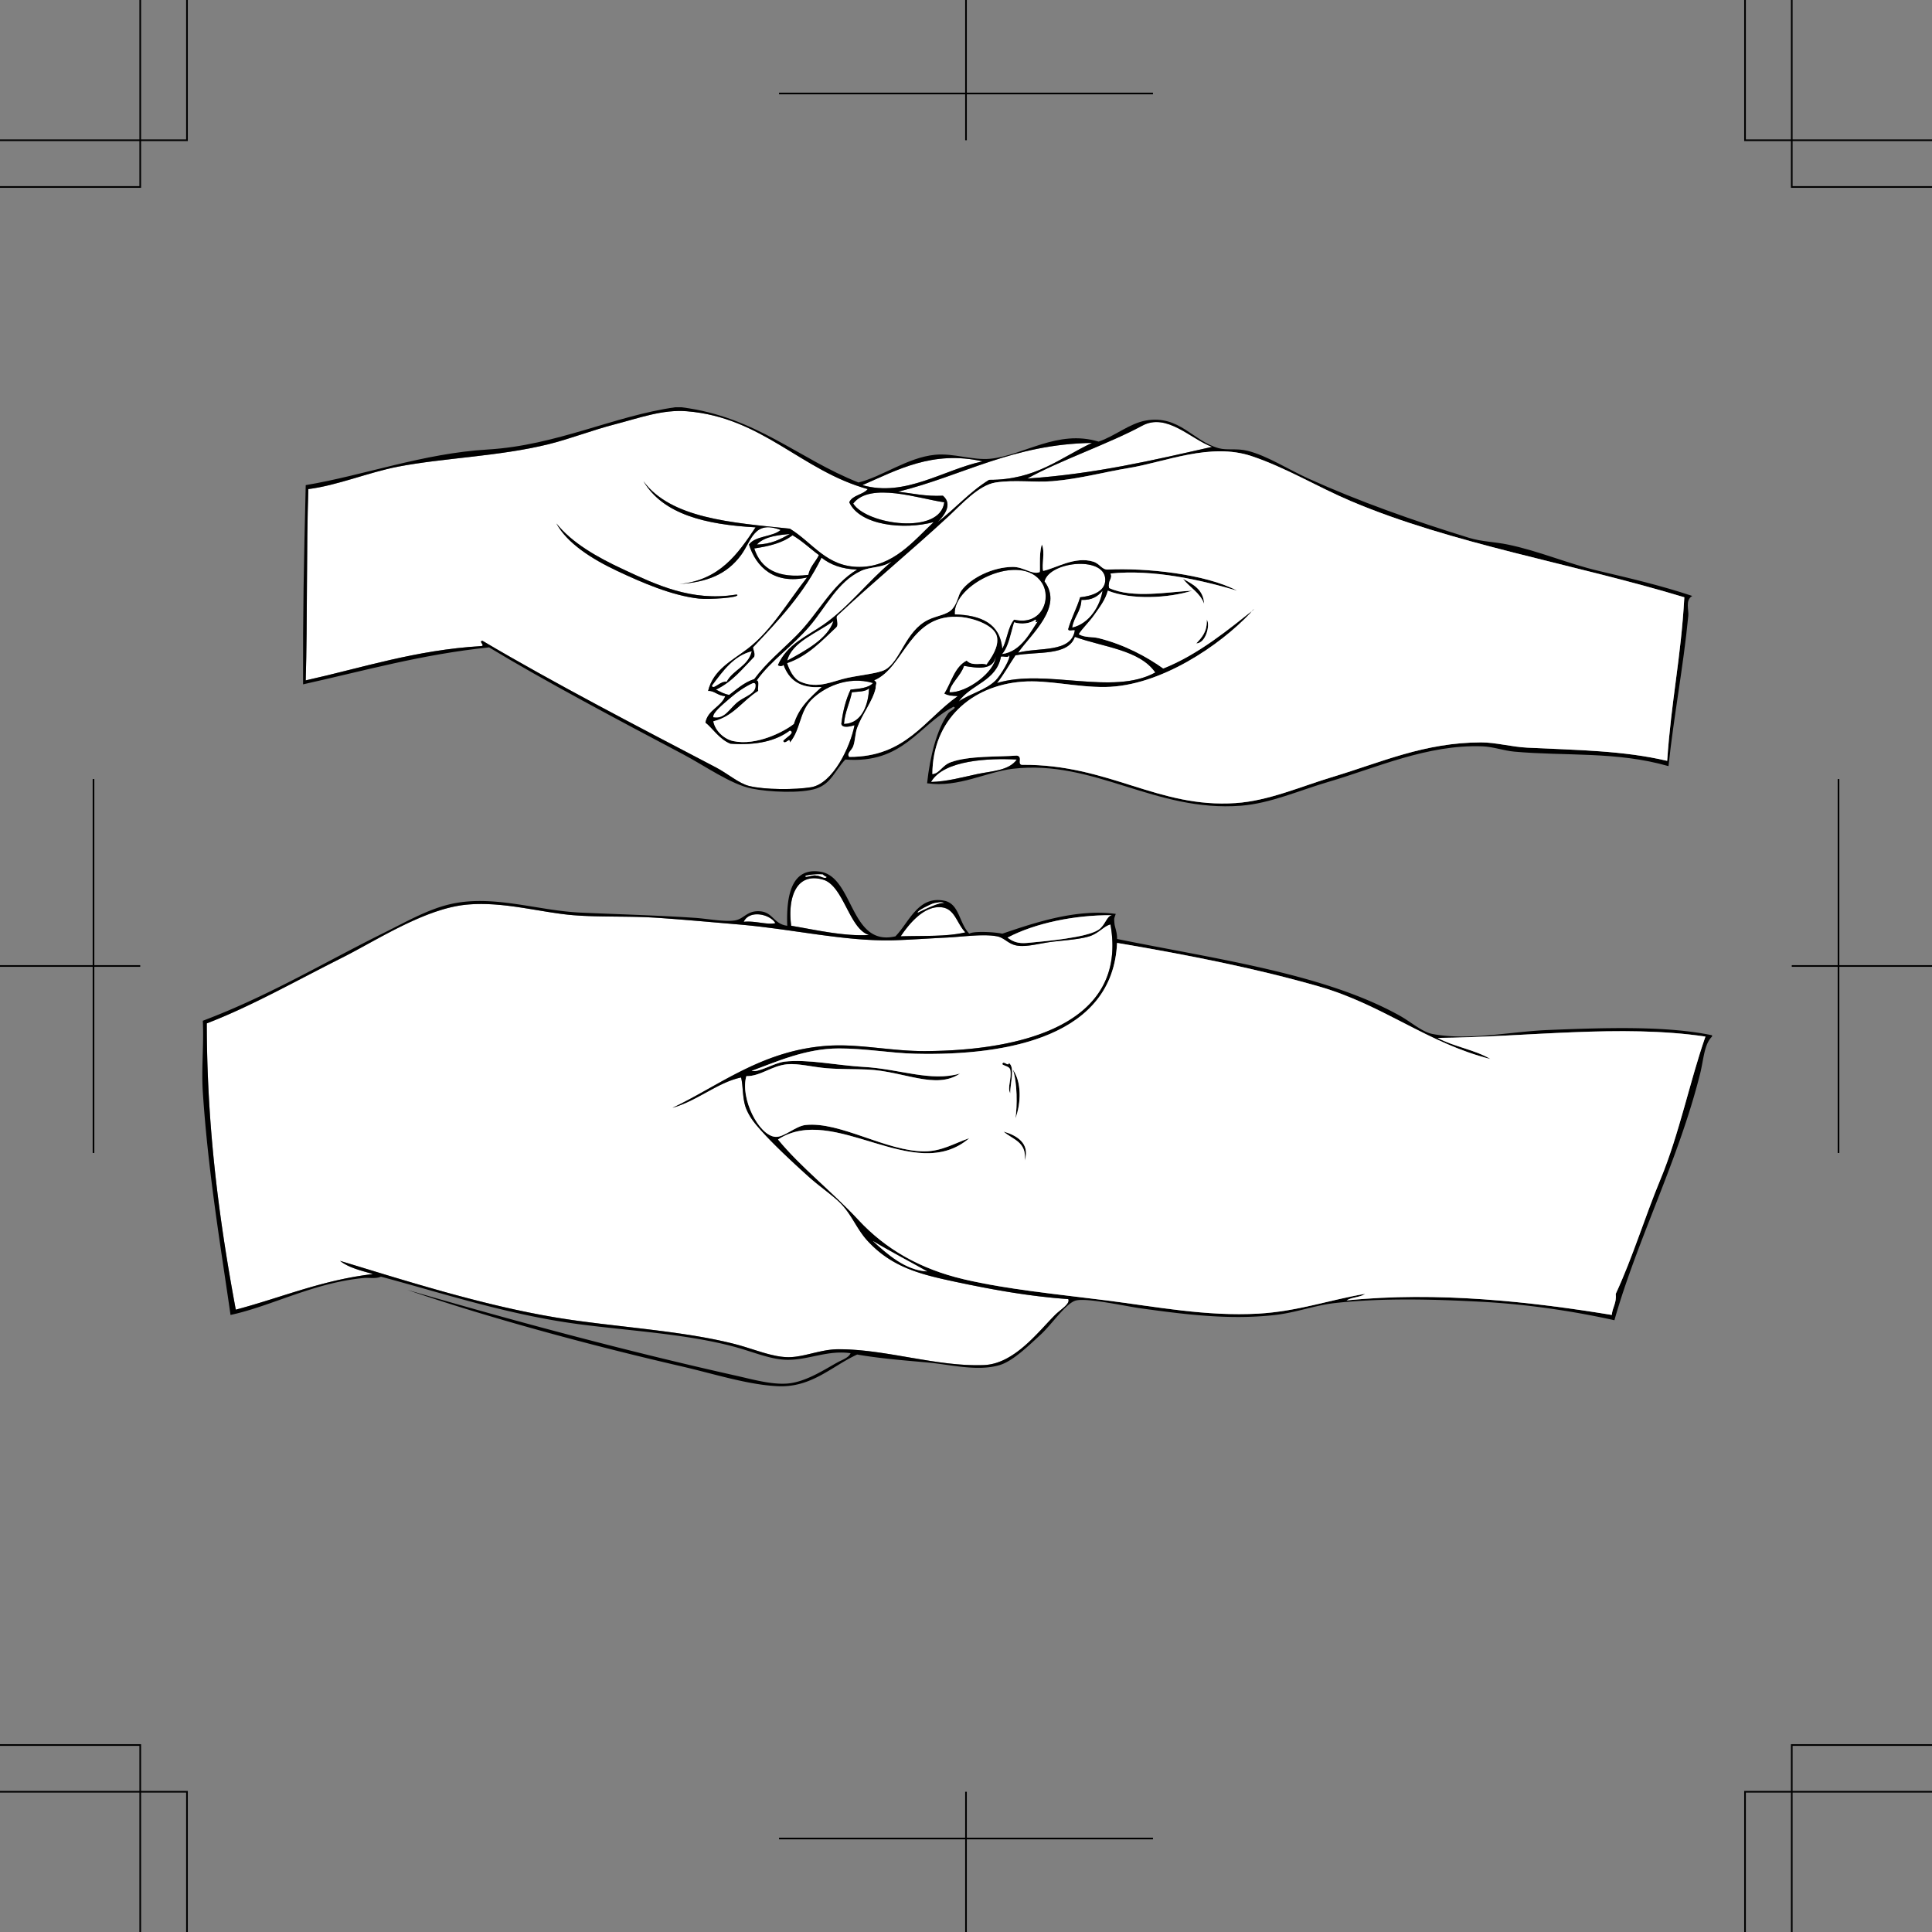 <svg xmlns="http://www.w3.org/2000/svg" width="351.469" height="351.469"><rect width="100%" height="100%" fill="#808080" stroke="none"/><path fill="#fff" fill-rule="evenodd" d="M157.855 88.977c-.863 1.054-2.773 1.066-3.359 2.398 1.95 4.238 9.961 5.062 15.36 3.602-3.61 3.375-7.336 8.117-13.442 8.156-6.035.039-8.5-4.371-12.719-6.957-10.664-1.098-21.648-1.875-26.64-8.64 3.558 6.038 11.304 7.898 20.398 8.398-3.234 4.847-6.535 9.625-13.918 10.32 5.028-.336 8.656-1.711 11.281-5.277 1.93-2.625 2.32-6.422 7.2-4.563-1.504 1.297-4.582 1.02-5.762 2.64 1.266 4.114 4.656 7.321 10.562 6-3.445 4.36-6.43 9.618-10.8 12.962-2.828 2.16-6.246 3.785-7.2 7.68 1.137-.075 1.625.816 3.122.96-.801 2-3.157 2.446-3.602 4.797 1.187.875 2.535 3.067 4.559 3.84 4.738.34 8.285-.512 10.8-2.398 1.14.394-.914 1.386-1.199 1.921.356.754 1.238-.914 1.2.239 1.949-2.336 1.73-5.504 3.84-7.68 2.226-2.293 6.62-4.484 11.28-3.121-.836.93-2.503 1.02-4.082 1.2-.847 1.792-1.402 3.878-1.68 6.241.176.875 1.829.41 2.4.239-.755 3.902-3.915 10.632-7.919 11.28-2.887.47-8.375.481-11.281-.237-1.824-.454-3.879-2.25-6-3.364-13.992-7.32-29.516-15.367-42.477-23.039-.843.067.602.895-.242.961-11.996.723-21.515 3.926-31.918 6.238.324-10.605.113-24.156.477-34.796 5.289-.668 10.89-3.032 16.32-4.082 8.27-1.598 18.367-1.86 27.363-4.079 3.895-.964 7.942-2.55 12-3.601 4.547-1.18 8.778-2.762 13.2-2.399 13.77 1.13 20.73 10.793 32.878 14.16zm-24 19.199c-8.035 1.293-14.5-1.817-20.402-4.563-4.89-2.273-9.394-4.851-12.238-8.398 1.95 3.62 6.457 6.48 11.039 8.64 4.492 2.118 9.973 4.497 14.883 5.04 1.793.199 7.625-.157 6.957-.72h-.239m86.641-26.882c-10.7 2.422-21.316 4.926-33.601 5.762 5.773-3.239 14.87-6.336 20.882-9.602 4.48-2.433 8.836 2.426 12.72 3.84"/><path fill="#fff" fill-rule="evenodd" d="M198.656 80.574c-5.785 2.7-10.21 6.75-18.719 6.719-3.523 2.16-6.14 5.223-9.363 7.684 1.188-1.172 2.809-3.223.961-4.801-3.125.164-5.496-.426-8.16-.723 11.805-2.914 20.79-8.648 35.281-8.879"/><path fill="#fff" fill-rule="evenodd" d="M178.734 83.934c-7.039 1.492-14.078 6.562-21.84 4.32 6.266-2.723 12.805-6.383 21.84-4.32"/><path fill="#fff" fill-rule="evenodd" d="M171.777 91.375c-.738 5.984-14.074 4.105-16.562.238 3.062-4.035 12.14-.836 16.562-.238m-28.082 5.758c-1.695.945-3.402 1.883-6 1.922 1.438-1.563 4.293-1.735 6-1.922"/><path fill="#fff" fill-rule="evenodd" d="M148.977 100.977c-.594 1.246-1.61 2.07-1.922 3.597-5.594.715-8.653-1.105-9.84-4.8 2.719-.403 5.219-1.024 6.96-2.399 1.766 1.031 3.18 2.418 4.802 3.602"/><path fill="#fff" fill-rule="evenodd" d="M155.938 103.613c-4.688 2.805-7.04 7.996-11.043 12-2.676 2.68-5.458 4.922-7.68 7.922-1.867.613-3.14 1.82-4.559 2.88-.96-.161-1.644-.595-2.402-.962 2.933-1.387 4.832-3.808 6.96-6 .141-.777-.163-1.113-.237-1.68 4.675-4.921 9.328-9.867 12.476-16.32 1.606 1.277 3.692 2.074 6.484 2.16m40.559 5.043c-.613 2.028-1.578 3.703-2.16 5.758-.043.52.852.11 1.2.242-.622 4.18-6.552 3.047-10.321 4.078 2.308-3.34 8.32-8.3 4.8-12.96.919-3.754 11.52-4.739 11.04 0-.18 1.792-2.274 2.652-4.559 2.882"/><path fill="#fff" fill-rule="evenodd" d="M184.496 112.734c-1.156 1.325-1.262 3.7-2.16 5.282-.398-4.563-3.813-6.106-8.64-6.243-.423-5.507 12.097-11.523 15.84-5.757 1.835 2.828.03 7.882-5.04 6.718"/><path fill-rule="evenodd" d="M219.055 109.855c-.739-2.062-2.633-2.964-3.84-4.562 1.789 1.012 3.707 1.894 3.84 4.562"/><path fill="#fff" fill-rule="evenodd" d="M200.574 107.453c-.422 2.7-2.328 5.992-5.52 6.723.282-1.961 1.59-2.89 1.68-5.043 1.926.086 3.02-.66 3.84-1.68"/><path fill-rule="evenodd" d="M219.535 112.734c.668.875-.144 4.301-1.918 4.32 1.016-1.062 2.02-2.136 1.918-4.32"/><path fill="#fff" fill-rule="evenodd" d="M151.617 112.977c-1.015 3.222-5.14 5.421-8.402 7.199.832-3.41 5.515-5.047 8.402-7.2m58.559 9.36c-7.805 4.289-19.88-.793-28.801 1.918 1.246-1.55 2.23-3.371 3.36-5.04 3.984-.737 9.597.157 10.8-3.359 5.16 1.883 11.754 2.325 14.64 6.48m-26.64-3.12c.543.234-1.469 3.629-2.402 4.558-1.762 1.766-4.844 2.497-6.719 3.84 2.172-3.11 6.867-3.691 7.68-8.16.426-.137 1.41.293 1.441-.238"/><path fill="#fff" fill-rule="evenodd" d="M181.133 119.453c-.078 2.719-5.227 6.629-8.399 6.48.059-1.496 2.086-3.007 2.641-4.8 2.43.426 5.328.851 5.758-1.68m-43.68 5.043c.238 1.66-1.832 2.145-3.117 3.117-1.621 1.23-2.422 3.282-4.559 2.883-.27-.762 1.75-2.375 2.88-3.363 1.323-1.156 2.917-2.27 4.32-2.88.277-.038.425.056.476.243m20.641.719c-.09 2.629-1.114 6.402-4.559 6.48.176-2.226 1.055-3.746 1.442-5.761 1.136-.141 2.5-.059 3.117-.72m26.883 12.962c-1.48 2.054-4.555 2.074-7.2 2.64-2.71.579-5.582 1.38-8.402 1.438 2.285-4.008 10.617-4.352 15.602-4.078m-26.883 31.918c-4.594.277-9.77-.946-14.156-1.68-.657-4.691.69-9.824 5.757-8.398 3.785 1.062 4.77 8.992 8.399 10.078"/><path fill="#fff" fill-rule="evenodd" d="M202.016 168.176c3.257 18.297-16.356 22.933-33.602 23.039-6.352.039-12.102-1.383-18-.961-11.852.851-19.672 7.316-28.078 11.281 4.547-1.293 8.297-4.66 12.48-5.52.403 1.575.207 3.958.961 5.758.66 1.582 1.614 2.692 2.637 3.84 2.223 2.496 5.54 5.606 8.64 8.403 2.13 1.914 4.567 3.527 6 5.039 1.993 2.097 2.821 4.578 4.801 6.718 4.446 4.813 9.63 6.075 16.083 7.442 6.175 1.308 13.074 2.605 20.398 3.12.406.864-1.395 1.872-2.399 2.88-3.105 3.101-7.421 8.906-12.96 9.12-8.551.325-17.727-2.882-26.403-2.882-3.207 0-6.101 1.363-8.879 1.442-3.066.09-6.523-1.493-10.078-2.399-9.75-2.492-22.191-3.105-32.402-4.8-13.805-2.294-28.184-6.95-39.36-10.321 1.56 1.242 3.829 1.773 6 2.398-9.37 1.11-16.668 4.293-24.96 6.48-3.008-16.112-5.258-32.98-5.278-52.077 8.238-3.184 15.68-7.457 24.719-12 6.207-3.125 14.95-8.887 22.559-9.602 6.683-.629 13.382 1.43 19.44 1.922 4.794.387 10.063.117 15.36.48 4.844.329 9.75.79 14.64 1.2 9.786.82 19.446 3.137 28.321 2.879 2.88-.086 6.13-.328 9.36-.48 3.132-.145 6.808-.723 9.359-.24 1.387.263 1.996 1.392 3.602 1.68 1.847.329 4.218-.44 6.718-.722 2.368-.262 4.883-.45 6.48-.957 1.735-.555 2.65-1.895 3.84-2.16"/><path fill="#fff" fill-rule="evenodd" d="M175.617 169.613c-3.347.817-7.73.59-11.762.723 1.512-2.262 4.258-5.637 7.442-5.281 2.43.27 2.73 2.902 4.32 4.558m-34.562-1.679c-1.422.379-3.688-.47-5.758-.239 1.039-2.238 4.781-1.402 5.758.239"/><path fill-rule="evenodd" d="M182.336 193.613c.152-.87 1.121.559 1.2-.238 1.155.773.23 3.723.241 5.52-.586-1.07.332-2.7 0-4.32-.195-.606-.992-.614-1.441-.962m1.918.961c1.601 2.266 1.531 5.992.48 8.88.317-2.192.364-6.458-.48-8.88m-1.68 11.281c2.278.653 4.883 2.09 3.84 5.278.418-3.453-2.25-3.828-3.84-5.278M122.816 74.094h1.2c13.554 1.726 21.203 9.355 32.16 13.68 4.418-1.102 8.894-4.54 13.918-5.04 3.41-.336 6.847 1.043 10.082.72 6.097-.61 12.16-5.376 19.68-3.118 2.972-.988 5.617-3.324 8.64-3.84 6.043-1.035 8.543 3.758 13.2 5.04 1.546.425 3.273-.024 5.28.48 3.555.89 7.352 3.367 11.04 5.039 9.21 4.168 19.285 7.726 29.277 10.8 2.254.692 4.559.707 6.96 1.2 5.692 1.164 10.958 3.484 16.563 4.8 5.762 1.352 11.465 2.696 17.04 4.56-1.313.745-.614 2.519-.723 3.6-.91 9.442-2.656 18.325-3.598 27.36-9.441-2.715-18.762-1.793-28.082-2.64-1.894-.173-3.8-.887-5.758-.962-10.047-.375-19.383 3.942-28.078 6.48-5.125 1.497-10.531 3.911-15.84 4.321-15.738 1.211-26.668-8.441-41.523-6.719-4.793.555-9.816 3.461-15.598 2.641.531-4.922 1.762-9.781 3.84-12.723.285-.406 1.727-1.027.957-1.199-6.414 3.344-9.113 10.406-19.676 9.602-1.949 2.066-2.558 4.367-5.28 5.277-2.743.918-8.645.645-11.763 0-3.828-.789-8.476-4.125-12.48-6.238-11.676-6.168-25.375-13.438-35.277-19.442-12.258 1.266-22.774 4.27-33.84 6.723-.047-13.308.125-21.324.48-36.242 10.602-1.774 21.348-5.785 33.117-6.48 12.52-.739 23.004-6.13 34.082-7.68zm2.16.722c-4.421-.363-8.652 1.22-13.199 2.399-4.058 1.05-8.105 2.637-12 3.601-8.996 2.22-19.093 2.48-27.363 4.079-5.43 1.05-11.031 3.414-16.32 4.082-.364 10.64-.153 24.191-.477 34.796 10.403-2.312 19.922-5.515 31.918-6.238.844-.066-.601-.894.242-.96 12.961 7.671 28.485 15.718 42.477 23.038 2.121 1.114 4.176 2.91 6 3.364 2.906.718 8.394.707 11.281.238 4.004-.649 7.164-7.38 7.918-11.281-.57.171-2.223.636-2.398-.239.277-2.363.832-4.449 1.68-6.242 1.578-.18 3.245-.27 4.081-1.2-4.66-1.362-9.054.829-11.28 3.122-2.11 2.176-1.891 5.344-3.84 7.68.038-1.153-.844.515-1.2-.239.285-.535 2.34-1.527 1.2-1.921-2.516 1.886-6.063 2.738-10.801 2.398-2.024-.773-3.372-2.965-4.56-3.84.446-2.351 2.802-2.797 3.602-4.797-1.496-.144-1.984-1.035-3.12-.96.953-3.895 4.37-5.52 7.199-7.68 4.37-3.344 7.355-8.602 10.8-12.961-5.906 1.32-9.296-1.887-10.562-6 1.18-1.621 4.258-1.344 5.762-2.64-4.88-1.86-5.27 1.937-7.2 4.562-2.625 3.566-6.254 4.941-11.28 5.277 7.382-.695 10.683-5.473 13.917-10.32-9.094-.5-16.84-2.36-20.398-8.399 4.992 6.766 15.976 7.543 26.64 8.64 4.22 2.587 6.684 6.997 12.72 6.958 6.105-.04 9.831-4.781 13.44-8.156-5.398 1.46-13.41.636-15.359-3.602.586-1.332 2.496-1.344 3.36-2.398-12.149-3.368-19.11-13.032-32.88-14.16zm82.801 2.637c-6.011 3.266-15.109 6.363-20.882 9.602 12.285-.836 22.902-3.34 33.601-5.762-3.883-1.414-8.238-6.273-12.719-3.84zm-44.402 12c2.664.297 5.035.887 8.16.723 1.848 1.578.227 3.629-.96 4.8 3.222-2.46 5.84-5.523 9.363-7.683 8.507.031 12.933-4.02 18.718-6.719-14.492.23-23.476 5.965-35.281 8.88zm64.078 22.082c-5.433 5.781-16.348 13.324-26.398 13.442-5.344.058-10.364-1.329-15.118-.961-9.238.71-16.277 6.968-16.32 16.8 1.32-.105 1.735-1.57 3.36-2.16 3.304-1.203 8.539-.941 12-1.203 1.175.188.004 1.629.96 1.68 15.848-.11 24.66 7.93 38.88 6.96 5.995-.406 11.843-3.023 17.757-4.8 8.668-2.602 16.567-6.223 26.88-6.238 2.616-.004 5.5.816 8.401.96 8.961.442 17.442.512 25.438 2.4.758-11.13 2.492-18.571 3.121-29.759-20.207-6.129-42.285-9.691-60.719-17.523-6.008-2.551-11.808-6.086-18-8.156-7.523-2.52-15.734 1.082-22.32 2.156-4.453.73-9.102 2.008-13.922 2.402-3.3.27-6.851-.289-10.32.238-3.102.477-6.238 4.028-8.637 6.243-6.875 6.343-13.746 11.996-20.16 18-.406.316.398 1.605-.242 2.16-2.645 2.472-5.082 5.156-8.88 6.48.415 1.235 1.138 2.797 2.403 3.36 3.196 1.418 5.973-.172 8.637-.723 2.351-.484 5.543-.813 6.723-1.438 2.843-1.511 3.707-7.109 7.918-9.12 1.597-.762 3.378-.88 4.32-1.919 1-1.105 1.07-2.52 1.68-3.363 1.66-2.281 5.683-4.308 9.359-4.32 1.976-.004 3.508 1.449 4.8.96.34.29-.16-3.156.481-5.038.63 1.328-.066 3.715.242 4.8 2.254-.449 5.774-2.726 9.118-1.68 1.187.372 1.535 1.473 2.64 1.438 6.88-.332 17.723.782 23.52 3.84-6.575-1.953-15.258-3.918-23.04-3.117.47.894-.535 1.246-.238 2.64 4.274 1.946 10.723.7 15.118.477-4.333 1.379-11.125 1.707-15.36 0-.418 1.649-1.488 3.012-2.402 4.32-1.004 1.446-2.196 2.5-2.88 3.602 1.083.66 2.458.434 3.602.719 4.79 1.191 8.883 3.46 11.762 5.52 6.418-2.54 11.996-7.2 16.559-10.798-.469.164-.457.438-.723.72zm-70.558-23.281c7.761 2.242 14.8-2.828 21.84-4.32-9.036-2.063-15.575 1.597-21.84 4.32zm-1.68 3.36c2.488 3.866 15.824 5.745 16.562-.239-4.422-.598-13.5-3.797-16.562.238zm-17.52 7.44c2.598-.038 4.305-.976 6-1.921-1.707.187-4.562.36-6 1.922zm6.48-1.679c-1.741 1.375-4.241 1.996-6.96 2.398 1.187 3.696 4.246 5.516 9.84 4.801.312-1.527 1.328-2.351 1.922-3.597-1.622-1.184-3.036-2.57-4.801-3.602zm5.278 4.078c-3.148 6.453-7.8 11.399-12.476 16.32.074.567.378.903.238 1.68-2.13 2.192-4.028 4.613-6.961 6 .758.367 1.441.8 2.402.961 1.418-1.059 2.692-2.266 4.559-2.879 2.223-3 5.004-5.242 7.68-7.922 4.003-4.004 6.355-9.195 11.042-12-2.792-.086-4.878-.883-6.484-2.16zm7.203 2.402c-4.281 1.973-6.406 6.641-9.36 10.079-3.26 3.793-7.034 6.242-9.6 9.84.542.18.093 1.347.241 1.921-2.82 1.743-4.476 4.645-8.16 5.52.305 1.746 1.97 3.242 3.598 3.601 4.195.922 9.27-1.699 11.04-3.12.917-3.005 2.991-4.852 5.038-6.72-4.004.325-5.984-1.374-6.957-4.081.172.39-1.133.39-.96 0 1.655-3.692 5.136-5.118 8.16-7.2 4.675-3.226 8.19-7.98 12.48-11.52-1.73 1.177-3.797.884-5.52 1.68zm44.399 1.918c.48-4.738-10.121-3.753-11.04 0 3.52 4.66-2.492 9.622-4.8 12.961 3.77-1.03 9.7.102 10.32-4.078-.348-.133-1.242.278-1.2-.242.583-2.055 1.548-3.73 2.161-5.758 2.285-.23 4.379-1.09 4.559-2.883zm-11.52.243c-3.742-5.766-16.262.25-15.84 5.757 4.828.137 8.242 1.68 8.64 6.243.9-1.582 1.005-3.957 2.161-5.282 5.07 1.164 6.875-3.89 5.04-6.718zm7.2 3.117c-.09 2.152-1.4 3.082-1.68 5.043 3.191-.73 5.097-4.024 5.52-6.723-.821 1.02-1.915 1.766-3.84 1.68zm-15.36 6.722c-.422-2.152-4.348-3.402-6.48-3.601-9.458-.883-10.266 9.164-15.84 11.52.672.417.226.628.242 1.44-.508 2.313-2.477 4.75-3.36 7.2-.375 1.04-.343 2.324-.722 3.36-.277.761-1.262 1.285-.719 1.921 10.262.024 13.688-6.793 19.68-11.039-.946-.015-1.805-.117-2.399-.48 1.293-2.067 1.86-4.86 4.078-6 1.055 1.105 2.735.32 3.598.719.883-1.239 2.285-3.184 1.922-5.04zm3.121-2.64c-.637 2.004-.95 4.332-2.16 5.762 3.5-.5 5.148-4.133 6.48-6-.004.238-.421.3-.48 0 .133 0 .273-.196 0-.243-.871.696-2.52.907-3.84.48zm-41.281 6.96c3.262-1.777 7.387-3.976 8.402-7.198-2.887 2.152-7.57 3.789-8.402 7.199zm52.32-4.32c-1.203 3.516-6.816 2.622-10.8 3.36-1.13 1.668-2.114 3.488-3.36 5.039 8.922-2.711 20.996 2.371 28.8-1.918-2.886-4.156-9.48-4.598-14.64-6.48zm-66 8.88c.184.867 1.528-.95 2.64-.72 1.165-2.195 3.915-2.804 4.56-5.519-3.258.836-5.184 3.55-7.2 6.238zm52.559-5.282c-.813 4.469-5.508 5.05-7.68 8.16 1.875-1.343 4.957-2.074 6.719-3.84.933-.93 2.945-4.324 2.402-4.558-.031.531-1.015.101-1.441.238zm-6.719 1.68c-.555 1.793-2.582 3.305-2.64 4.8 3.171.149 8.32-3.761 8.398-6.48-.43 2.531-3.328 2.106-5.758 1.68zm-38.398 3.12c-1.403.61-2.997 1.724-4.32 2.88-1.13.988-3.15 2.601-2.88 3.363 2.137.399 2.938-1.652 4.559-2.883 1.285-.972 3.355-1.457 3.117-3.117-.05-.187-.2-.281-.476-.242zm18 1.68c-.387 2.016-1.266 3.536-1.442 5.762 3.445-.078 4.469-3.851 4.559-6.48-.617.66-1.98.578-3.117.719zm14.398 16.32c2.82-.058 5.691-.858 8.402-1.437 2.645-.566 5.72-.586 7.2-2.64-4.985-.274-13.317.07-15.602 4.078"/><path fill="#fff" fill-rule="evenodd" d="M228.176 110.816c-4.563 3.598-10.14 8.258-16.559 10.797-2.879-2.058-6.972-4.328-11.762-5.52-1.144-.284-2.52-.058-3.601-.718.683-1.102 1.875-2.156 2.879-3.602.914-1.308 1.984-2.671 2.402-4.32 4.235 1.707 11.027 1.379 15.36 0-4.395.223-10.844 1.469-15.118-.476-.297-1.395.707-1.747.239-2.641 7.78-.8 16.464 1.164 23.039 3.117-5.797-3.058-16.64-4.172-23.52-3.84-1.105.035-1.453-1.066-2.64-1.437-3.344-1.047-6.864 1.23-9.118 1.68-.308-1.086.387-3.473-.242-4.801-.64 1.882-.14 5.328-.48 5.039-1.293.488-2.825-.965-4.801-.961-3.676.012-7.7 2.039-9.36 4.32-.609.844-.68 2.258-1.68 3.363-.94 1.04-2.722 1.157-4.32 1.918-4.21 2.012-5.074 7.61-7.917 9.121-1.18.625-4.372.954-6.723 1.438-2.664.55-5.441 2.14-8.637.723-1.265-.563-1.988-2.125-2.402-3.36 3.797-1.324 6.234-4.008 8.879-6.48.64-.555-.164-1.844.242-2.16 6.414-6.004 13.285-11.657 20.16-18 2.399-2.215 5.535-5.766 8.637-6.243 3.469-.527 7.02.032 10.32-.238 4.82-.394 9.469-1.672 13.922-2.402 6.586-1.074 14.797-4.676 22.32-2.156 6.192 2.07 11.993 5.605 18 8.156 18.434 7.832 40.512 11.394 60.72 17.523-.63 11.188-2.364 18.63-3.122 29.758-7.996-1.887-16.477-1.957-25.438-2.398-2.902-.145-5.785-.965-8.402-.961-10.312.015-18.21 3.636-26.879 6.238-5.914 1.777-11.761 4.395-17.758 4.8-14.218.97-23.03-7.07-38.878-6.96-.958-.051.214-1.492-.961-1.68-3.461.262-8.696 0-12 1.203-1.625.59-2.04 2.055-3.36 2.16.043-9.832 7.082-16.09 16.32-16.8 4.754-.368 9.774 1.02 15.118.96 10.05-.117 20.965-7.66 26.398-13.44.266-.282.254-.556.723-.72zm-12.961-5.523c1.207 1.598 3.101 2.5 3.84 4.562-.133-2.667-2.051-3.55-3.84-4.562zm2.402 11.762c1.774-.02 2.586-3.446 1.918-4.32.102 2.183-.902 3.257-1.918 4.32"/><path fill-rule="evenodd" d="M134.094 108.176c.668.562-5.164.918-6.957.719-4.91-.543-10.39-2.922-14.883-5.04-4.582-2.16-9.09-5.02-11.04-8.64 2.845 3.547 7.348 6.125 12.24 8.398 5.901 2.746 12.366 5.856 20.401 4.563h.239"/><path fill="#fff" fill-rule="evenodd" d="M162.176 102.176c-4.29 3.539-7.805 8.293-12.48 11.52-3.024 2.081-6.505 3.507-8.16 7.199-.173.39 1.132.39.96 0 .973 2.707 2.953 4.406 6.957 4.082-2.047 1.867-4.121 3.714-5.039 6.718-1.77 1.422-6.844 4.043-11.039 3.121-1.629-.359-3.293-1.855-3.598-3.601 3.684-.875 5.34-3.777 8.16-5.52-.148-.574.301-1.742-.242-1.922 2.567-3.597 6.34-6.046 9.602-9.84 2.953-3.437 5.078-8.105 9.36-10.078 1.722-.796 3.788-.503 5.519-1.68m26.16 10.559c.273.047.133.243 0 .243.059.3.476.238.48 0-1.332 1.867-2.98 5.5-6.48 6 1.21-1.43 1.523-3.758 2.16-5.762 1.32.426 2.969.215 3.84-.48m-51.602 5.761c-.644 2.715-3.394 3.324-4.558 5.52-1.114-.23-2.457 1.586-2.64.718 2.015-2.687 3.94-5.402 7.198-6.238m42.719 2.399c-.863-.399-2.543.386-3.598-.72-2.218 1.141-2.785 3.934-4.078 6 .594.364 1.453.466 2.399.481-5.992 4.246-9.418 11.063-19.68 11.04-.543-.637.441-1.16.719-1.923.379-1.035.347-2.32.722-3.359.883-2.45 2.852-4.887 3.36-7.2-.016-.812.43-1.023-.242-1.44 5.574-2.356 6.382-12.403 15.84-11.52 2.132.2 6.058 1.45 6.48 3.601.363 1.856-1.04 3.801-1.922 5.04m-29.039 38.64c-.312.527-1.297-.285-1.918-.242-.715-.211-2.32.633-1.922 0 .918-.2 1.926-.313 3.121-.238.176.222.438.363.72.48"/><path fill-rule="evenodd" d="M311.453 188.336v.238c-1.445 1.395-1.527 4.196-2.16 6.719-3.926 15.723-11.473 30.281-15.598 44.883-7.277-1.606-15.644-2.903-24.242-3.36-8.687-.464-18.027-.718-26.637.239-3.554.394-7.015 1.726-10.8 2.16-8.532.98-16.95-.172-24.48-1.2-2.68-.367-9.599-1.921-11.759-1.44-1.812.402-4.406 4.34-6.484 6.241-2.234 2.047-5.023 4.797-7.438 5.52-4.027 1.203-8.902-.094-13.199-.48-4.422-.399-8.695-.735-12.719-1.442-4.613 2.125-8.269 6.031-14.402 5.762-5.441-.238-11.59-2.23-17.52-3.602-17.163-3.96-35.32-8.914-49.921-13.918 18.492 5.39 39.351 11.031 59.761 15.598 3.047.683 6.48 1.664 9.36 1.441 3.324-.258 6.703-2.504 9.12-3.84.888-.492 2.063-.851 2.4-1.68-4.188-.605-7.579 1.24-11.52 1.2-2.86-.031-5.77-1.266-8.88-2.16-8.745-2.516-19.733-3.09-29.038-4.32-13.04-1.723-25.223-5.782-36-8.641-1.012.422-2.078.144-3.121.242-9.063.832-16.809 5.129-24.239 6.719-1.8-12.535-4.09-26.035-5.042-40.559-.282-4.293.21-8.535 0-12.96 12.062-4.54 22.148-10.657 33.12-16.083 3.618-1.789 7.54-4.043 11.52-5.039 7.918-1.98 16.05 1.074 24 1.442 6.184.285 14.29.511 20.88.96 2.437.165 5.28.754 7.202.477 1.762-.254 2.211-1.808 4.559-1.68 2.472.141 2.527 2.332 5.039 2.641-.2-5.547.793-10.644 6-9.84 6.156.953 5.363 13.719 13.68 11.762 2.5-2.555 4.113-7.438 8.882-6.48 2.774.554 2.676 4.081 4.559 6 .71-.512 4.555-.325 6 0 5.844-1.981 13.43-4.563 20.64-3.602-.312.933-.316.687-.242 1.68.059.765.516 1.652.48 2.882 18.028 3.68 37.595 6.278 51.36 13.918 2.133 1.184 4.114 2.993 6 3.36 6.57 1.281 14.211-.442 21.121-.719 10.47-.418 21.47-.777 29.758.96zm-161.758-29.281a11.134 11.134 0 0 0-3.12.238c-.4.633 1.206-.211 1.921 0 .621-.043 1.606.77 1.918.242-.281-.117-.543-.258-.719-.48zm0 .96c-5.066-1.425-6.414 3.708-5.757 8.4 4.386.733 9.562 1.956 14.156 1.679-3.63-1.086-4.614-9.016-8.399-10.078zm22.082 4.32c-.238-.315-1.109-.187-1.922 0-.433.099-3.144 1.407-2.878 1.68.738-.363 4.421-2.18 4.8-1.68zm26.399 6c-1.598.509-4.113.696-6.48.958-2.5.281-4.872 1.05-6.72.723-1.605-.29-2.214-1.418-3.601-1.68-2.55-.484-6.227.094-9.36.238-3.23.153-6.48.395-9.359.48-8.875.258-18.535-2.058-28.32-2.878-4.89-.41-9.797-.871-14.64-1.2-5.298-.363-10.567-.093-15.36-.48-6.059-.492-12.758-2.55-19.441-1.922-7.61.715-16.352 6.477-22.56 9.602-9.038 4.543-16.48 8.816-24.718 12 .02 19.097 2.27 35.965 5.278 52.078 8.292-2.188 15.59-5.371 24.96-6.48-2.171-.626-4.44-1.157-6-2.399 11.176 3.371 25.555 8.027 39.36 10.32 10.21 1.696 22.652 2.309 32.402 4.801 3.555.906 7.012 2.488 10.078 2.399 2.778-.079 5.672-1.442 8.88-1.442 8.675 0 17.85 3.207 26.402 2.883 5.539-.215 9.855-6.02 12.96-9.121 1.004-1.008 2.805-2.016 2.399-2.88-7.324-.515-14.223-1.812-20.399-3.12-6.453-1.367-11.636-2.63-16.082-7.442-1.98-2.14-2.808-4.62-4.8-6.718-1.434-1.512-3.871-3.125-6-5.04-3.102-2.796-6.418-5.906-8.64-8.402-1.024-1.148-1.978-2.258-2.638-3.84-.754-1.8-.558-4.183-.96-5.757-4.184.859-7.934 4.226-12.481 5.52 8.406-3.966 16.226-10.43 28.078-11.282 5.898-.422 11.648 1 18 .96 17.246-.105 36.86-4.741 33.602-23.038-1.192.265-2.106 1.605-3.84 2.16zm-26.88-5.28c-3.183-.356-5.929 3.02-7.44 5.28 4.03-.132 8.414.095 11.761-.722-1.59-1.656-1.89-4.289-4.32-4.558zm-36 2.64c2.071-.23 4.337.618 5.759.239-.977-1.641-4.72-2.477-5.758-.239zm47.997 2.88c.914.667 1.8 1.128 3.602.96 3.312-.308 10.816-.96 12.96-2.402 1.211-.813 1.454-2.48 2.399-2.637-6.824-.05-14.012 1.465-18.961 4.078zm-16.797 21.12c-4.484-.11-9.082-.968-13.922-.96-6.066.007-11.441 2.476-15.84 4.081 1.344.336 4.075-1.449 6-1.683 4.106-.5 9.5.683 14.403.96 6.586.376 12.21 2.759 17.52 1.2-4.407 2.992-10.204-.41-16.802-.719-2.421-.113-4.968-.039-7.44-.238-2.517-.203-5.138-.906-7.2-.723-2.82.258-4.852 2.188-7.438 2.16-1.168 3.954 2.23 10.809 5.278 11.043 1.586.118 3.66-1.968 5.52-2.16 6.304-.652 14.632 4.797 21.6 4.797 3.122 0 5.442-1.465 8.16-2.398-10.007 8.605-24.562-6.438-34.8.238 4.11 5.027 9.723 9.352 14.64 14.64 4.852 5.223 11.087 8.907 19.2 10.801 7.867 1.836 16.703 2.676 25.918 3.84 9.066 1.149 18.203 2.934 27.602 2.403 7.14-.407 12.722-2.442 19.44-3.602-.858.66-2.452.586-3.358 1.2 16.41-1.673 33.695.241 48.238 2.64.125-1.395.894-2.145.723-3.84 3.113-6.723 5.257-13.883 8.156-20.879 3.375-8.137 5.379-18.004 8.16-25.922-15.367-2.281-32.75.106-48.719.242 2.887 1.59 6.805 2.153 9.598 3.84-11.43-2.894-19.512-9.844-31.195-13.203-11.29-3.242-23.57-5.691-36.723-7.918-.738 16.875-19.582 20.57-36.719 20.16zm2.16 39.598c-3.164-1.797-7.27-3.93-9.84-5.52 2.586 2.375 5.883 5.317 9.84 5.52"/><path fill="#fff" fill-rule="evenodd" d="M166.977 166.016c-.266-.274 2.445-1.582 2.878-1.68.813-.188 1.684-.316 1.922 0-.379-.5-4.062 1.316-4.8 1.68m36.238 5.519c13.152 2.227 25.433 4.676 36.723 7.918 11.683 3.36 19.765 10.309 31.195 13.203-2.793-1.687-6.711-2.25-9.598-3.84 15.969-.136 33.352-2.523 48.719-.242-2.781 7.918-4.785 17.785-8.16 25.922-2.899 6.996-5.043 14.156-8.157 20.879.172 1.695-.597 2.445-.722 3.84-14.543-2.399-31.828-4.313-48.238-2.64.906-.614 2.5-.54 3.359-1.2-6.719 1.16-12.3 3.195-19.441 3.602-9.399.53-18.536-1.254-27.602-2.403-9.215-1.164-18.05-2.004-25.918-3.84-8.113-1.894-14.348-5.578-19.2-10.8-4.917-5.29-10.53-9.614-14.64-14.641 10.238-6.676 24.793 8.367 34.8-.238-2.718.933-5.038 2.398-8.16 2.398-6.968 0-15.296-5.45-21.6-4.797-1.86.192-3.934 2.278-5.52 2.16-3.047-.234-6.446-7.09-5.278-11.043 2.586.028 4.618-1.902 7.438-2.16 2.062-.183 4.683.52 7.2.723 2.472.2 5.019.125 7.44.238 6.598.309 12.395 3.711 16.801.719-5.308 1.559-10.933-.824-17.52-1.2-4.902-.277-10.296-1.46-14.402-.96-1.925.234-4.656 2.02-6 1.683 4.399-1.605 9.774-4.074 15.84-4.082 4.84-.008 9.438.852 13.922.961 17.137.41 35.98-3.285 36.719-20.16zm-19.438 23.04c.332 1.62-.586 3.25 0 4.32-.011-1.797.914-4.747-.242-5.52-.078.797-1.047-.633-1.2.238.45.348 1.247.356 1.442.961zm.957 8.878c1.051-2.887 1.121-6.613-.48-8.879.844 2.422.797 6.688.48 8.88zm1.68 7.68c1.043-3.188-1.562-4.625-3.84-5.278 1.59 1.45 4.258 1.825 3.84 5.278"/><path fill="#fff" fill-rule="evenodd" d="M158.816 225.773c2.57 1.59 6.676 3.723 9.84 5.52-3.957-.203-7.254-3.145-9.84-5.52m43.438-59.277c-.945.156-1.188 1.824-2.399 2.637-2.144 1.441-9.648 2.094-12.96 2.402-1.801.168-2.688-.293-3.602-.96 4.95-2.614 12.137-4.13 18.96-4.079"/><path fill="none" stroke="#000" stroke-width=".3" d="M0 317.453h25.512v34.016"/><path fill="none" stroke="#000" stroke-width=".3" d="M34.016 351.469v-25.512H0M0 34.016h25.512V0"/><path fill="none" stroke="#000" stroke-width=".3" d="M34.016 0v25.512H0m351.469 8.504h-25.512V0"/><path fill="none" stroke="#000" stroke-width=".3" d="M317.453 0v25.512h34.016m0 291.941h-25.512v34.016"/><path fill="none" stroke="#000" stroke-width=".3" d="M317.453 351.469v-25.512h34.016M0 175.734h25.512m-8.504-34.015v68.031m334.461-34.016h-25.512m8.503 34.016v-68.031M141.719 17.008h68.031M175.734 0v25.512M209.75 334.46h-68.031m34.015 17.009v-25.512"/></svg>
